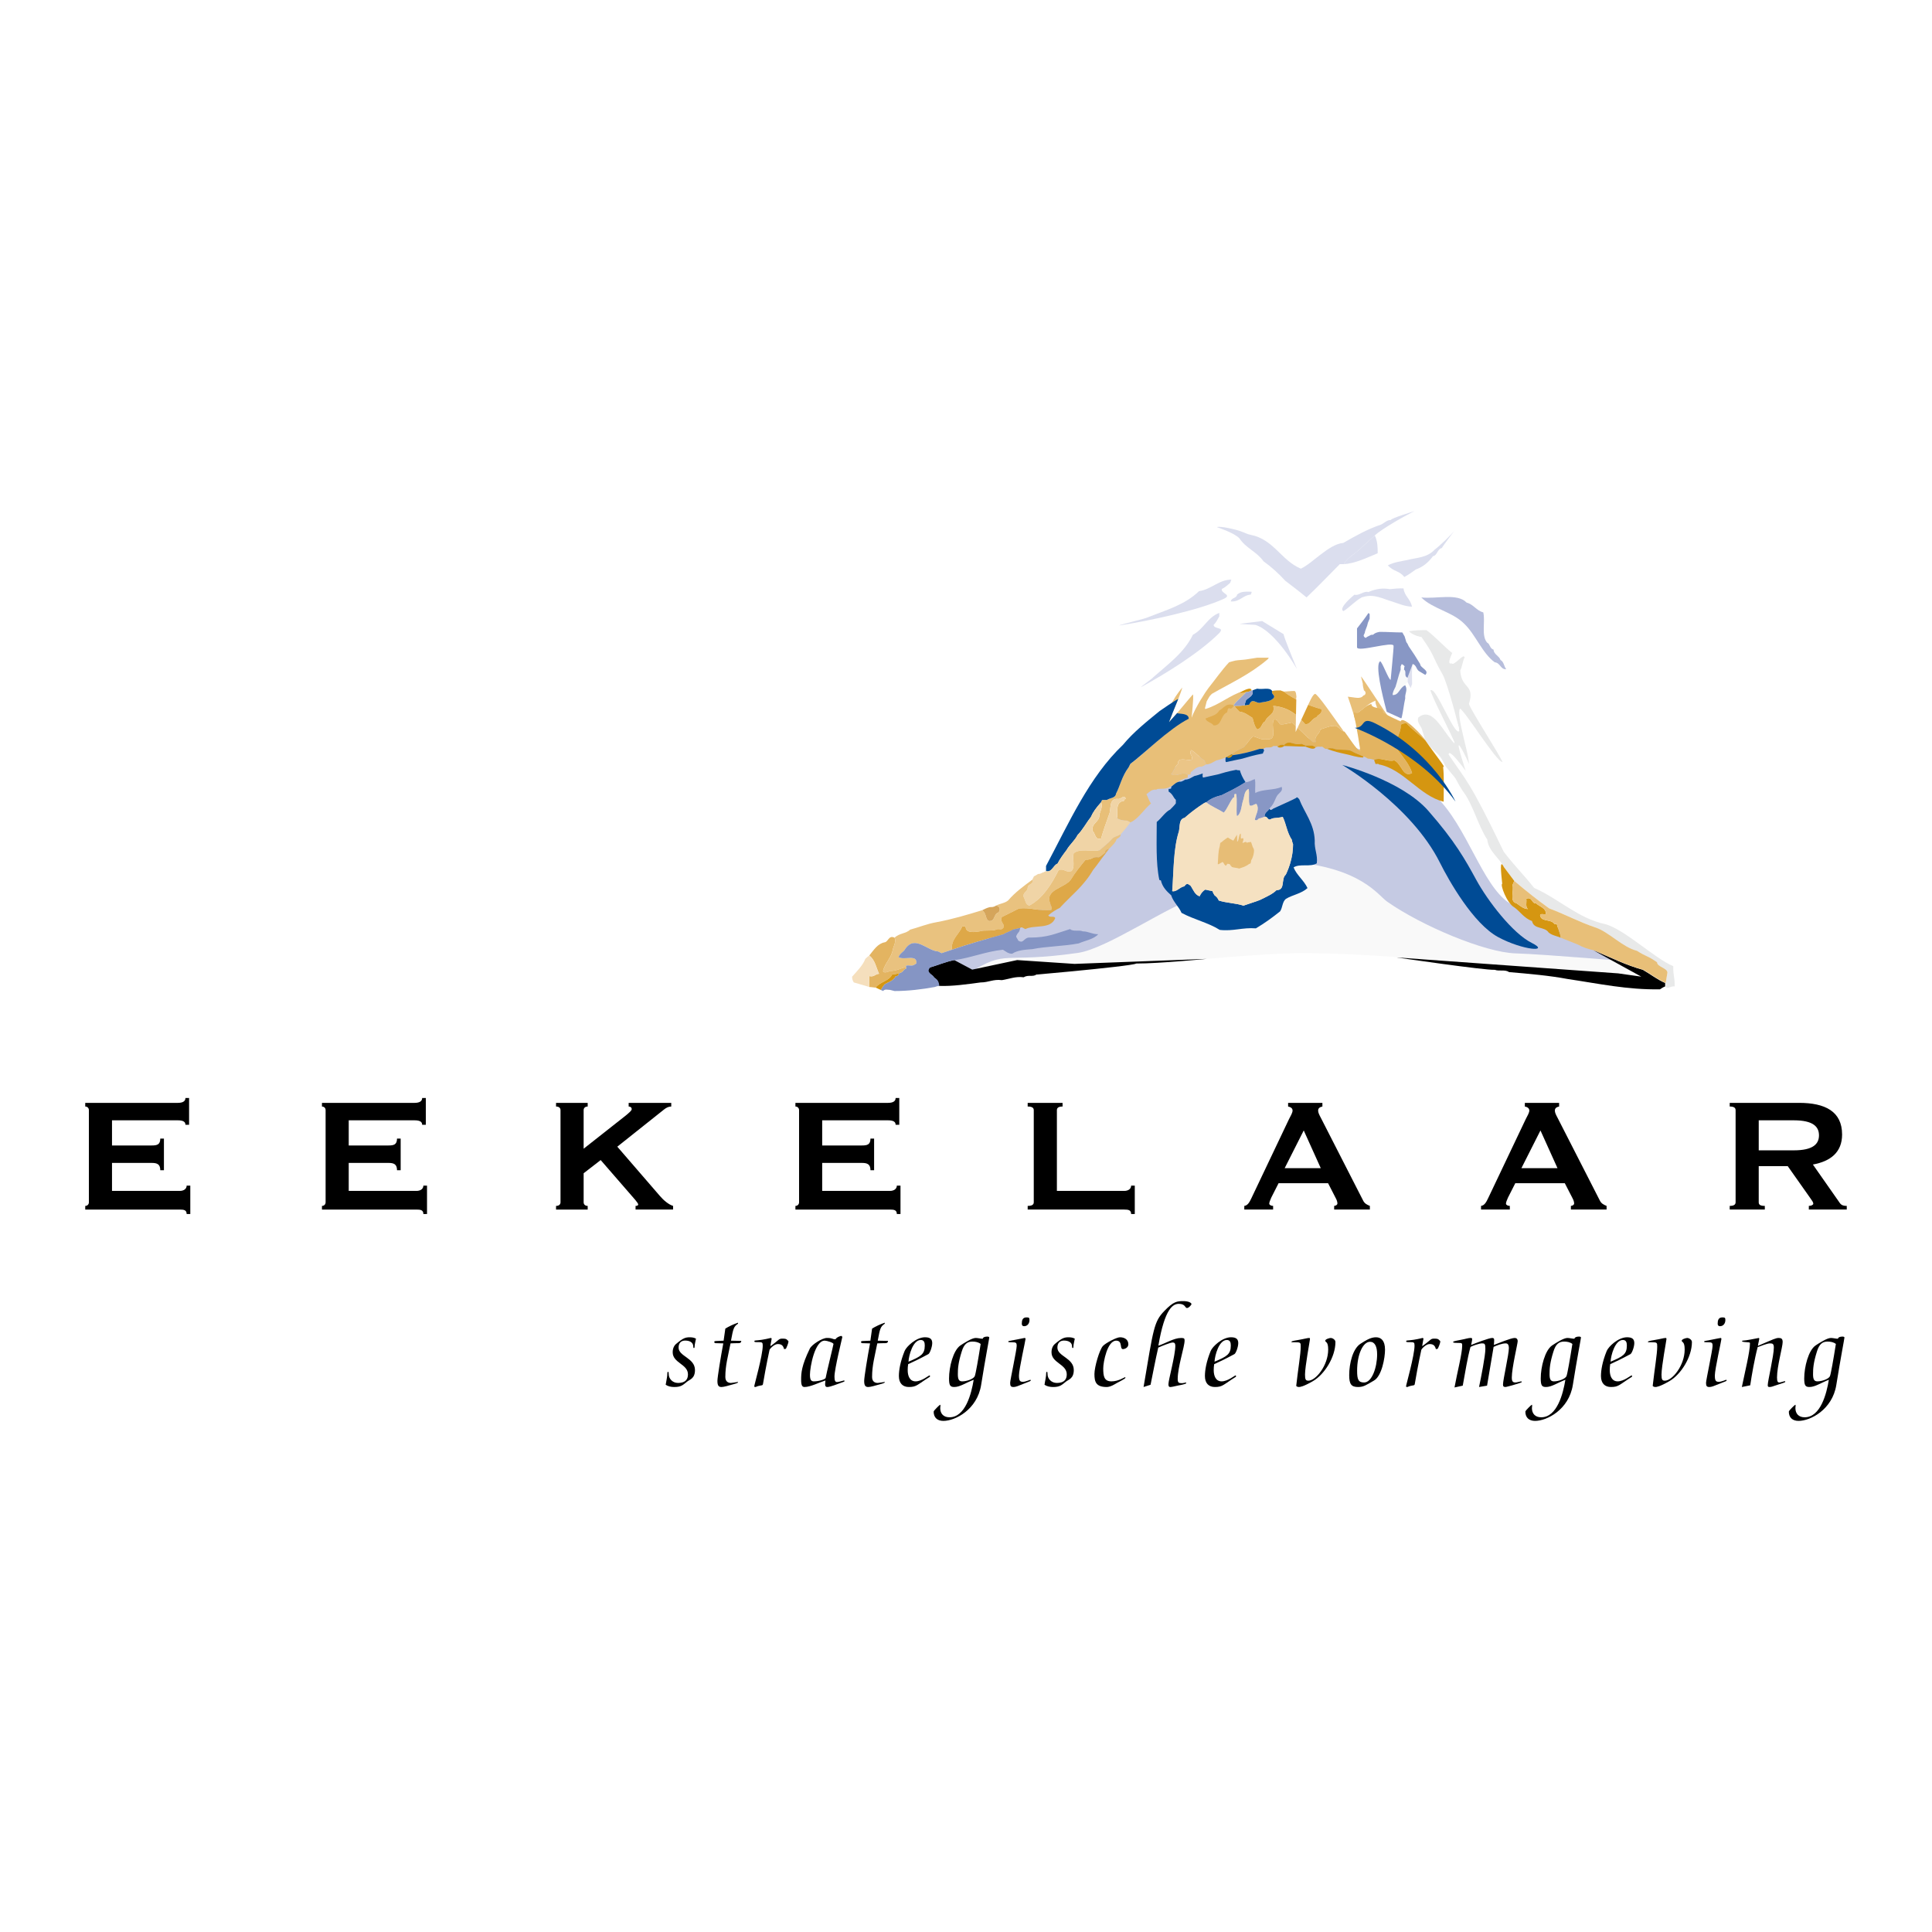 <?xml version="1.0" encoding="utf-8"?>
<!-- Generator: Adobe Illustrator 12.0.0, SVG Export Plug-In . SVG Version: 6.00 Build 51448)  -->
<!DOCTYPE svg PUBLIC "-//W3C//DTD SVG 1.1//EN" "http://www.w3.org/Graphics/SVG/1.1/DTD/svg11.dtd">
<svg  version="1.1" id="Calque_1" xmlns:x="http://ns.adobe.com/Extensibility/1.0/" xmlns:i="http://ns.adobe.com/AdobeIllustrator/10.0/" xmlns:graph="http://ns.adobe.com/Graphs/1.0/"
	 xmlns="http://www.w3.org/2000/svg" xmlns:xlink="http://www.w3.org/1999/xlink" xmlns:a="http://ns.adobe.com/AdobeSVGViewerExtensions/3.0/"
	 width="192.756" height="192.756" viewBox="0 0 192.756 192.756"
	 style="overflow:visible;enable-background:new 0 0 192.756 192.756;" xml:space="preserve">
<g>
	<polygon style="fill-rule:evenodd;clip-rule:evenodd;fill:#FFFFFF;" points="0,0 192.756,0 192.756,192.756 0,192.756 0,0 	"/>
	<path style="fill-rule:evenodd;clip-rule:evenodd;fill:#F9F9F9;" d="M93.258,98.476c0,0,29.086-3.385,36.528-3.385
		s19.229,1.039,26.614,2.584c7.385,1.546,6.24-2.747,6.24-2.747l-11.449-2.29l-17.747-12.022l-18.038,1.392l-16.711,9.886
		L93.258,98.476L93.258,98.476z"/>
	<path style="fill-rule:evenodd;clip-rule:evenodd;fill:#C5CAE3;" d="M95.14,95.741c0,0-0.385,2.561,1.477,1.38
		c3.911-2.479,3.243-0.953,10.924-2.05c2.941-0.42,9.066-4.753,12.143-5.645s5.524-3.733,8.896-3.467
		c7.215,0.569,8.874,3.339,9.828,4.007c3.432,2.402,9.731,5.057,12.785,5.152c3.053,0.095,12.271,0.889,12.271,0.889
		s-10.269-4.134-12.939-5.946c-2.672-1.812-4.17-7.608-7.251-10.591c-2.958-2.862-9.349-5.843-11.641-5.82
		C112.74,73.842,110.927,83.097,109.4,85.1c-1.526,2.004-3.911,4.771-5.343,5.438C102.627,91.207,95.14,95.741,95.14,95.741
		L95.14,95.741z"/>
	<path style="fill-rule:evenodd;clip-rule:evenodd;fill:#DBDEEE;" d="M141.138,50.99c-0.745,0.343-3.343,1.803-3.972,2.433
		c-0.401,0.344-0.802,0.745-1.203,1.088c-0.63,0.687-1.545,1.088-1.889,1.774c-0.114,0-0.286,0-0.4,0
		c-1.088,1.088-2.176,2.233-3.32,3.321c-0.688-0.573-1.374-1.088-2.119-1.661c-0.687-0.744-1.373-1.374-2.175-1.946
		c-0.688-0.973-1.774-1.316-2.404-2.29c-0.551-0.572-2.232-1.109-2.232-1.109c0.172-0.172,2.003,0.25,2.404,0.422
		c0.344,0.115,0.63,0.287,0.973,0.344c2.29,0.458,3.04,2.566,4.986,3.368c1.145-0.516,2.8-2.452,4.23-2.566
		c1.202-0.688,2.404-1.375,3.778-1.832c0.344-0.172,0.572-0.458,0.974-0.458C138.769,51.706,141.138,50.99,141.138,50.99
		L141.138,50.99z"/>
	<path style="fill-rule:evenodd;clip-rule:evenodd;fill:#DBDEEE;" d="M137.166,53.423c0.286,0.63,0.286,1.202,0.286,1.774
		c-1.088,0.458-2.29,1.031-3.378,1.088c0.344-0.687,1.259-1.088,1.889-1.774C136.364,54.168,136.765,53.767,137.166,53.423
		L137.166,53.423z"/>
	<path style="fill-rule:evenodd;clip-rule:evenodd;fill:#DBDEEE;" d="M142.973,55.485c-0.508,0.695-1.081,1.11-1.712,1.328
		c-0.383,0.277-0.765,0.555-1.154,0.751c-0.503-0.647-1.061-0.517-1.645-1.156c0.66-0.343,1.306-0.399,1.944-0.536
		c0.953-0.246,1.972-0.213,2.752-1.053c0.345-0.234,1.734-1.537,2.021-1.968c0,0-1.257,1.656-1.323,1.825
		C143.416,54.755,143.376,55.45,142.973,55.485L142.973,55.485z"/>
	<path style="fill-rule:evenodd;clip-rule:evenodd;fill:#DBDEEE;" d="M124.8,59.32c-0.802,0.058-1.087,0.744-2.004,0.687
		c0.058-0.4,0.572-0.286,0.63-0.687c0.401-0.343,0.859-0.286,1.432-0.286C124.915,59.148,124.8,59.206,124.8,59.32L124.8,59.32z"/>
	<path style="fill-rule:evenodd;clip-rule:evenodd;fill:#B7BEDC;" d="M146.325,60.122c0.687,0.171,0.973,0.801,1.66,0.973
		c0.229,0.916-0.229,2.347,0.4,3.034c0.286,0.114,0.229,0.572,0.63,0.687c0,0.458,0.572,0.629,0.688,1.03
		c0.343,0.172,0.343,0.63,0.572,0.917c-0.572,0.057-0.572-0.63-1.146-0.688c-1.259-0.916-1.903-2.762-3.048-3.85
		c-1.202-1.202-3.135-1.474-4.279-2.619C143.291,59.778,145.409,59.148,146.325,60.122L146.325,60.122z"/>
	<path style="fill-rule:evenodd;clip-rule:evenodd;fill:#E8BF78;" d="M129.389,72.105c0.098-0.143,0.195-0.294,0.291-0.451
		c-0.123-0.118-0.249-0.23-0.379-0.334C129.286,71.771,129.294,72.105,129.389,72.105L129.389,72.105z"/>
	<path style="fill-rule:evenodd;clip-rule:evenodd;fill:#E8BF78;" d="M129.68,71.655c0.275-0.448,0.539-0.935,0.771-1.354
		c0.444,0.176,0.907,0.333,1.391,0.468c0.057,0.516-0.344,0.458-0.516,0.802c-0.4,0.057-0.572,0.687-1.088,0.687
		C130.057,72.04,129.871,71.841,129.68,71.655L129.68,71.655z"/>
	<path style="fill-rule:evenodd;clip-rule:evenodd;fill:#E8BF78;" d="M129.352,69.799c-0.453-0.238-0.883-0.505-1.288-0.804
		c0.343,0,0.687-0.058,1.087-0.058C129.303,68.976,129.348,69.335,129.352,69.799L129.352,69.799z"/>
	<path style="fill-rule:evenodd;clip-rule:evenodd;fill:#E8BF78;" d="M117.959,68.594c-0.125,0.499-0.606,1.667-0.978,2.534
		c0.069-0.309,0.054-0.611-0.134-0.902l0.434-0.723C117.643,68.961,117.959,68.594,117.959,68.594L117.959,68.594z"/>
	<path style="fill-rule:evenodd;clip-rule:evenodd;fill:#E8BF78;" d="M116.981,71.128c-0.072,0.328-0.241,0.663-0.405,0.999
		c-0.018,0.017-0.036,0.036-0.048,0.045C116.527,72.171,116.729,71.718,116.981,71.128L116.981,71.128z"/>
	<path style="fill-rule:evenodd;clip-rule:evenodd;fill:#E8BF78;" d="M134.132,73.002c0.072,0.073,0.126,0.182,0.172,0.305
		c-0.077-0.107-0.156-0.218-0.235-0.33C134.09,72.985,134.108,72.996,134.132,73.002L134.132,73.002z"/>
	<path style="fill-rule:evenodd;clip-rule:evenodd;fill:#E8BF78;" d="M129.68,71.655c-0.123-0.118-0.249-0.23-0.379-0.334
		c0.016-0.462,0.056-1.046,0.051-1.521c0.353,0.185,0.72,0.35,1.1,0.502C130.219,70.72,129.955,71.207,129.68,71.655L129.68,71.655z
		"/>
	<path style="fill-rule:evenodd;clip-rule:evenodd;fill:#E8BF78;" d="M138.46,71.382l1.282,0.589
		c-0.745-0.229-1.66-0.343-2.29-0.687c0.114-0.63-0.229-0.802-0.229-1.374c-0.63,0.229-1.088,0.744-1.603,1.087
		c-0.344,0.458-0.107,0.659,0.007,1.46c0.172,0.401,1.109,4.258-0.823,1.789c-0.299-0.085-0.366-0.577-0.5-0.94
		c0.611,0.856,1.096,1.505,1.194,1.505c0.916,0.172-1.023-5.303-1.023-5.303c0.688,0.058,1.26,0.286,1.546-0.115
		c0.286-0.057,0.286-0.4,0.058-0.515c-0.058-0.229-0.115-0.458-0.115-0.687c-0.057-0.229-0.114-0.458-0.172-0.687
		C135.734,67.277,138.517,71.612,138.46,71.382L138.46,71.382z"/>
	<path style="fill-rule:evenodd;clip-rule:evenodd;fill:#E8BF78;" d="M134.068,72.978c-0.41-0.149-0.59-0.657-1.024-0.548
		c-0.458,0-0.859,0.229-1.317,0.343c-0.057,0.515-0.629,0.573-0.458,1.259c-0.114,0-0.171,0-0.286,0
		c-0.687-0.572-1.373-1.316-2.061-1.946c-0.458,0.057-0.744,0.229-1.202,0.172c-0.172-0.172-0.286-0.573-0.63-0.458
		c-0.344,0.63,0.401,2.061-0.63,1.946c-0.63,0.114-0.973-0.172-1.431-0.286c-0.401,0.344-0.63,0.744-0.916,1.087
		c-0.344,0.172-0.688,0.287-1.202,0.687c-0.172,0.115-0.344,0.229-0.516,0.287c-0.057,0.057-0.057,0.057-0.114,0.057
		c-0.286,0.114-0.63,0.229-0.916,0.286c-0.344,0.172-0.63,0.401-1.03,0.401c-0.058-0.115-0.114-0.229-0.172-0.401
		c-0.516-0.286-0.802-0.744-1.316-1.03c-0.287,0.458,0.229,0.515,0.057,0.973c-0.458,0.115-1.431-0.344-1.373,0.401
		c-0.344,0.286-0.401,0.744-0.688,1.03c0.63,0.344,1.088-0.343,1.66,0.057c0,0.114,0,0.229,0,0.287
		c-0.229,0.057-0.458,0.171-0.687,0.229c-0.459,0.287-0.859,0.63-1.317,0.801c-0.516,0.172-0.916,0-1.145,0.172
		c-0.458-0.057-0.744,0.287-0.974,0.458c0.172,0.287,0.229,0.63,0.458,0.916c-0.744,0.63-1.316,1.604-2.061,1.889
		c-0.114-0.057-0.229-0.114-0.344-0.171c-0.4,0-0.687-0.058-0.974-0.229c0.058-0.687-0.171-1.488,0.516-1.717
		c0.229,0.114,0.114-0.229,0.344-0.229c-0.172-0.516-0.458,0.114-0.859,0c-0.858,0-0.572,1.03-0.801,1.545
		c-0.286,0.801-0.572,1.603-0.802,2.404c-0.629,0.229-0.572-0.572-0.858-0.744c-0.114-0.859,0.744-0.859,0.687-1.66
		c0.115-0.343,0.344-0.802,0.172-1.202c0-0.057,0.058-0.172,0.115-0.229c0.171,0,0.343,0,0.458,0
		c0.343-0.229,0.858-0.172,0.915-0.63c0.401-0.744,0.573-1.717,1.26-2.633c0.058-0.114,0.114-0.229,0.172-0.343
		c1.259-0.916,2.207-1.958,3.41-2.873c0-0.396,0.189-0.802,0.388-1.208c0.404-0.389,2.223-2.626,2.441-2.846
		c0.115,0.172-0.147,2.373-0.128,2.319c0.357-1.002,1.431-2.648,1.674-2.949c0.688-0.858,1.317-1.774,2.062-2.576
		c0.171-0.057,0.4-0.114,0.629-0.171c0.344-0.058,0.688-0.058,1.088-0.114c0.344-0.058,0.745-0.115,1.088-0.172
		c0.4,0,0.802,0,1.145,0c0,0.057-0.057,0.114-0.114,0.172c-1.832,1.545-3.664,2.347-5.553,3.435
		c-0.114,0.115-0.229,0.229-0.286,0.344l-0.229,0.4c-0.058,0.229-0.115,0.458-0.172,0.687c0,0.057,0.057,0.114,0.114,0.057
		c1.316-0.4,2.404-1.374,3.721-1.774c0.115,0.058,0.172,0.114,0.286,0.114c-0.458,0.516-0.974,0.859-1.259,1.317
		c0.057,0.057,0.057,0.057,0.057,0.057c0.172,0.229,0.344,0.401,0.516,0.572c0.516,0.058,0.858,0.344,1.316,0.63
		c0.115,0.401,0.172,0.802,0.458,1.145c0.515-0.115,0.4-0.63,0.802-0.802c0.172-0.629,1.03-0.629,0.802-1.545
		c0.933,0.075,1.646,0.396,2.268,0.895c-0.015,0.451-0.007,0.785,0.088,0.785c0.098-0.143,0.195-0.294,0.291-0.451
		c0.191,0.186,0.377,0.385,0.559,0.603c0.516,0,0.688-0.63,1.088-0.687c0.172-0.343,0.572-0.286,0.516-0.802
		c-0.483-0.135-0.946-0.292-1.391-0.468c0.339-0.609,0.612-1.077,0.761-1.077C131.492,69.294,132.931,71.375,134.068,72.978
		L134.068,72.978z"/>
	<path style="fill-rule:evenodd;clip-rule:evenodd;fill:#DBDEEE;" d="M121.651,61.495c-0.172,0.287-0.286,0.573-0.572,0.859
		c0.058,0.458,1.145,0.172,0.572,0.802c-1.946,1.946-5.295,4.029-7.814,5.403c0.058-0.115,1.174-0.881,1.231-0.995
		c1.488-1.317,3.091-2.461,3.949-4.236c1.031-0.515,1.489-1.774,2.634-2.175C121.651,61.266,121.651,61.381,121.651,61.495
		L121.651,61.495z"/>
	<path style="fill-rule:evenodd;clip-rule:evenodd;fill:#E8E9E9;" d="M142.318,62.869c0.858,0.63,1.717,1.603,2.576,2.29
		c0.399-0.801-0.762,1.305-0.074,1.019c0.229,0.344,1.244-1.093,1.301-0.578c-0.171,0.286-0.262,1.015-0.434,1.301
		c0.115,1.889,1.497,1.322,0.868,3.325c0.171,0.629,3.176,5.237,3.348,5.81c-0.63-0.057-3.73-5.114-4.246-5.343
		c-0.371,0.794,0.867,4.294,0.898,5.532c-0.003-0.111-0.95-2.09-1.013-1.843c-0.126,0.036,0.688,2.513,0.687,2.512
		c-1.337-1.789-1.698-1.958-1.698-1.608c1.734,2.603,2.024,2.458,5.493,9.686c1.088,1.431,1.948,2.24,3.036,3.614
		c2.462,1.088,4.393,3.042,7.083,3.614c1.946,0.516,4.963,3.448,6.795,4.191c0,1.146,0.145,0.88,0.145,2.024
		c-0.458-0.058-0.722,0.348-0.894,0.004c0-0.114,0-0.229,0-0.344c0.058-0.344,0.114-0.687,0.172-1.03
		c0-0.458-1.038-0.149-1.038-0.608c-0.973-0.686-1.784-0.45-2.757-1.08c-1.432-0.343-2.044-2.375-3.418-2.833
		c-1.546-0.515-3.034-1.316-4.58-1.889c-1.202-0.859-2.347-1.775-3.492-2.748c-0.343-0.458-0.687-0.916-1.03-1.374
		c-0.458-0.916-1.546-1.603-1.66-2.748c-0.973-1.489-1.431-3.55-2.461-4.866c-0.229-0.343-0.458-0.744-0.631-1.088
		c-0.057-0.229-1.091-1.284-1.148-1.513c-0.687-1.431-0.969-1.006-1.942-2.438c-0.114-0.286-0.172-0.629-0.286-0.916
		c-0.058-0.515-0.63-0.802-0.4-1.374c1.059-2.19,3.205,2.533,3.606,2.576c-0.058-0.458-2.366-4.732-2.424-5.362
		c0.63-0.171,2.424,4.675,2.882,4.16c0-1.202-1.503-2.791-1.503-3.993c-1.145-2.003-0.901-3.506-2.275-5.396
		c-0.516-0.057-1.031-0.343-1.26-0.572C141.173,62.869,141.745,62.869,142.318,62.869L142.318,62.869z"/>
	<path style="fill-rule:evenodd;clip-rule:evenodd;fill:#FFFFFF;" d="M140.543,62.984c0.229,0.229,0.744,0.515,1.26,0.572
		c1.374,1.889,0.987,1.746,2.133,3.75c0.429,0.716,1.717,5.438,1.646,5.639c-0.271,0.305-2.647-5.782-3.148-3.635
		c0.057,0.629,2.633,4.379,2.69,4.837c-1.142-1.023-2.121-3.729-3.606-2.576c-0.172-0.286-0.344-0.515-0.516-0.802
		c-0.458-0.4-0.172-1.374-0.229-2.118c0-0.114,0.058-0.286,0.115-0.4c0-0.687-0.058-1.432,0.058-2.004
		c0.4,0.115,0.343,0.572,0.687,0.745c0.172,0.114,0.4,0.229,0.572,0.343c0.458-0.458-0.515-0.687-0.515-1.088
		c-0.344-0.572-0.744-1.202-1.146-1.774c-0.057-0.114-0.114-0.286-0.229-0.401c-0.058-0.172-0.115-0.401-0.172-0.572
		c0-0.172,0-0.286,0-0.458C140.257,62.984,140.429,62.984,140.543,62.984L140.543,62.984z"/>
	<path style="fill-rule:evenodd;clip-rule:evenodd;fill:#DFE1EF;" d="M140.944,66.247c-0.115,0.572-0.058,1.317-0.058,2.004
		c-0.058,0.115-0.115,0.286-0.115,0.4c-0.171-0.229-0.229-0.4-0.343-0.629c0-0.114,0-0.229,0-0.401
		C140.601,67.163,140.771,66.705,140.944,66.247L140.944,66.247z"/>
	<path style="fill-rule:evenodd;clip-rule:evenodd;fill:#F8F9F9;" d="M140.085,66.819c0.286,0.172-0.057,0.63,0.344,0.802
		c0,0.172,0,0.287,0,0.401c-0.114,0.115-0.172,0.229-0.229,0.344c-0.572,0.229-0.917,1.629-1.547,1.572
		c0-0.287,0.46-1.171,0.574-1.4c0.172-0.515,0.286-1.088,0.516-1.718C139.856,66.819,139.971,66.819,140.085,66.819L140.085,66.819z
		"/>
	<path style="fill-rule:evenodd;clip-rule:evenodd;fill:#E3B461;" d="M142.203,73.86c-0.687-0.629-1.374-1.145-1.889-1.717
		c-0.229,0.058-0.458,0-0.572,0.229c0.057,0.688-0.401,0.974-0.287,1.66c-0.229,0.172-0.172,0.63,0,0.802
		c0.516,0.687,1.202,1.488,1.432,2.29c-0.916,0.515-1.03-0.916-1.774-1.26c-0.745,0.172-1.317-0.343-2.004-0.057
		c-0.229-0.057-0.4-0.115-0.63-0.115c-0.172-0.114-0.286-0.171-0.458-0.229c-0.4-0.171-0.858-0.343-1.26-0.572
		c-0.515-0.172-1.259,0-1.774-0.229c-0.172,0-0.4-0.057-0.572,0.057c-0.058,0-0.114,0-0.172,0c-0.114-0.057-0.229-0.172-0.344-0.229
		c-0.172,0.057-0.4-0.057-0.572,0.057h-0.058c-0.114-0.057-0.229-0.114-0.343-0.171c-0.229,0-0.458,0-0.688,0
		c-0.114-0.057-0.286-0.115-0.4-0.172c-0.688,0.229-1.202-0.458-1.717,0.115c-0.573-0.115-0.516,0.229-0.688,0.114
		c-0.172,0-0.286,0-0.4,0c-0.287,0.286-0.744,0-0.974,0.286c-0.172,0-0.286,0-0.4,0c-0.859,0.287-1.775,0.515-2.69,0.63
		c-0.058-0.057-0.058-0.057-0.058-0.115c0.515-0.4,0.858-0.515,1.202-0.687c0.286-0.343,0.515-0.744,0.916-1.087
		c0.458,0.114,0.801,0.4,1.431,0.286c1.031,0.114,0.286-1.316,0.63-1.946c0.344-0.115,0.458,0.286,0.63,0.458
		c0.458,0.057,0.744-0.115,1.202-0.172c0.688,0.63,1.374,1.374,2.061,1.946c0.115,0,0.172,0,0.286,0
		c-0.171-0.687,0.401-0.744,0.458-1.259c0.458-0.115,0.859-0.343,1.317-0.343c0.458-0.115,0.63,0.458,1.088,0.572
		c0.286,0.286,1.201,1.846,1.603,1.961c0,0-0.473-3.106-0.645-3.507c-0.114-0.801,0.187,0,0.53-0.458
		c0.515-0.343,0.571-0.543,1.201-0.772c0,0.573,1.271,0.238,1.156,0.867c0.63,0.344,1.02,0.649,1.765,0.878
		C139.971,71.285,142.089,73.574,142.203,73.86L142.203,73.86z"/>
	<path style="fill-rule:evenodd;clip-rule:evenodd;fill:#D59611;" d="M123.714,69.106c0.344-0.229,1.144-0.626,1.144-0.226
		c-0.286,0.172-0.4,0.172-0.516,0.172C124.228,69.052,123.829,69.163,123.714,69.106L123.714,69.106z"/>
	<path style="fill-rule:evenodd;clip-rule:evenodd;fill:#DA9F31;" d="M127.777,68.88c0.057,0.058,0.171,0.058,0.286,0.115
		c1.087,0.801,2.347,1.374,3.778,1.774c0.057,0.516-0.344,0.458-0.516,0.802c-0.4,0.057-0.572,0.687-1.088,0.687
		c-0.858-1.03-1.774-1.717-3.205-1.832c0.229,0.916-0.63,0.916-0.802,1.545c-0.401,0.172-0.287,0.687-0.802,0.802
		c-0.286-0.343-0.343-0.744-0.458-1.145c-0.458-0.286-0.801-0.572-1.316-0.63c-0.172-0.171-0.344-0.343-0.516-0.572
		c0.344,0,0.688,0,1.031-0.057c0.171,0,0.286-0.057,0.457-0.057c0.344-0.802,0.744,0,1.202-0.229
		c0.401-0.058,0.974-0.115,1.26-0.458c0.172-0.286-0.286-0.344-0.172-0.687C127.204,68.88,127.491,68.88,127.777,68.88
		L127.777,68.88z"/>
	<path style="fill-rule:evenodd;clip-rule:evenodd;fill:#004B95;" d="M126.918,68.938c-0.114,0.343,0.344,0.401,0.172,0.687
		c-0.286,0.343-0.858,0.4-1.26,0.458c-0.458,0.229-0.858-0.573-1.202,0.229c-0.171,0-0.286,0.057-0.457,0.057
		c0.057-0.172,0.057-0.286,0.114-0.458c0.229-0.343,0.802-0.401,0.687-1.031c0.115-0.057,0.286-0.114,0.458-0.171
		C125.944,68.823,126.689,68.537,126.918,68.938L126.918,68.938z"/>
	<path style="fill-rule:evenodd;clip-rule:evenodd;fill:#99A5CD;" d="M124.972,68.88c0.115,0.63-0.458,0.688-0.687,1.031
		c-0.058,0.172-0.058,0.286-0.114,0.458c-0.344,0.057-0.688,0.057-1.031,0.057c0,0,0,0-0.057,0c0,0,0,0,0-0.057
		c0.285-0.458,0.801-0.801,1.259-1.317c0.115,0,0.229,0,0.516-0.172C124.915,68.88,124.915,68.88,124.972,68.88L124.972,68.88z"/>
	<path style="fill-rule:evenodd;clip-rule:evenodd;fill:#E0AC4F;" d="M123.14,70.426c0,0,0,0-0.057,0
		c-0.058,0.115-0.172,0.229-0.287,0.286c-0.457-0.229-0.229,0.401-0.457,0.401c-0.573,0.343-0.458,1.317-1.26,1.259
		c-0.172-0.286-0.744-0.343-0.802-0.687c0.516-0.229,1.088-0.286,1.374-0.801c0.458-0.229,0.688-0.801,1.432-0.515
		C123.14,70.426,123.14,70.426,123.14,70.426L123.14,70.426z"/>
	<path style="fill-rule:evenodd;clip-rule:evenodd;fill:#004B95;" d="M117.552,69.738l-0.505,1.253l-0.416,1.06l0.812-0.905
		c0.217,0.11,1.157-0.021,1.157,0.562c-1.952,0.976-4.563,3.584-5.822,4.5c-0.058,0.114-0.114,0.229-0.172,0.343
		c-0.687,0.916-0.858,1.889-1.26,2.633c-0.057,0.458-0.572,0.401-0.915,0.63c-0.115,0-0.287,0-0.458,0
		c-0.058,0.057-0.115,0.172-0.115,0.229c-0.515,0.572-0.801,0.973-1.03,1.488c-0.458,0.573-0.802,1.259-1.316,1.775
		c-0.286,0.572-0.802,0.973-1.088,1.488c-0.344,0.458-0.687,0.916-0.916,1.374c-0.4,0.114-0.572,0.916-1.145,0.744
		c0-0.171,0-0.344,0-0.516c2.289-4.293,4.293-8.873,7.671-12.079c1.03-1.259,2.404-2.348,3.664-3.377
		C115.916,70.795,117.203,69.888,117.552,69.738L117.552,69.738z"/>
	<path style="fill-rule:evenodd;clip-rule:evenodd;fill:#D59611;" d="M142.203,73.86c0.974,1.432,2.176,2.863,1.774,2.634
		c0.115,0.973,0.058,2.347,0.058,3.492c-2.404-0.573-4.007-3.263-6.469-3.721c-0.058-0.115-0.229,0-0.344-0.057
		c0-0.115-0.114-0.229-0.114-0.401c0.687-0.286,1.259,0.229,2.004,0.057c0.744,0.344,0.858,1.775,1.774,1.26
		c-0.229-0.802-0.916-1.603-1.432-2.29c-0.172-0.172-0.229-0.63,0-0.802c-0.114-0.687,0.344-0.973,0.287-1.66
		c0.114-0.229,0.343-0.171,0.572-0.229C140.829,72.716,141.517,73.231,142.203,73.86L142.203,73.86z"/>
	<path style="fill-rule:evenodd;clip-rule:evenodd;fill:#D59611;" d="M128.121,74.319c0.515-0.573,1.029,0.114,1.717-0.115
		c0.114,0.057,0.286,0.115,0.4,0.172c0,0.057,0,0.057,0,0.114c-0.687,0-1.431-0.057-2.117-0.057
		C128.121,74.376,128.121,74.319,128.121,74.319L128.121,74.319z"/>
	<path style="fill-rule:evenodd;clip-rule:evenodd;fill:#D59611;" d="M128.121,74.319c0,0,0,0.057,0,0.114
		c-0.173,0.172-0.63,0.229-0.688,0C127.605,74.547,127.548,74.204,128.121,74.319L128.121,74.319z"/>
	<path style="fill-rule:evenodd;clip-rule:evenodd;" d="M120.389,95.669l-13.183,0.499l-5.725-0.382l-4.483,0.953l-1.794-0.953
		c-0.916,0.172-1.66,0.515-2.461,0.743c-0.458,0.516,0.286,0.688,0.4,0.974c0.172,0.172,0.458,0.229,0.516,0.858
		c1.374,0.058,2.862-0.172,4.179-0.343c0.801,0,1.259-0.344,2.118-0.229c0.744-0.114,1.374-0.4,2.175-0.286
		c0.459-0.286,0.916,0,1.317-0.286c-3.356,0.322,9.558-0.8,9.903-1.087C115.698,96.13,120.389,95.669,120.389,95.669L120.389,95.669
		z"/>
	<path style="fill-rule:evenodd;clip-rule:evenodd;" d="M139.327,95.524l22.118,1.59l2.304,0.325l-4.772-2.626
		c1.604,0.687,3.264,1.488,4.923,1.946c0.802,0.458,1.432,0.973,2.233,1.316c0,0.114,0,0.229,0,0.344
		c-0.172,0.057-0.344,0.172-0.516,0.286c-3.263,0.058-6.125-0.572-9.217-1.03c-1.832-0.344-3.836-0.516-5.839-0.688
		c-0.401-0.286-0.974-0.057-1.432-0.229C148.157,96.816,139.327,95.524,139.327,95.524L139.327,95.524z"/>
	<path style="fill-rule:evenodd;clip-rule:evenodd;fill:#D59611;" d="M130.238,74.376c0.229,0,0.458,0,0.688,0
		c0.114,0.057,0.229,0.114,0.343,0.171c-0.171,0.287-0.572,0.115-1.03-0.057C130.238,74.433,130.238,74.433,130.238,74.376
		L130.238,74.376z"/>
	<path style="fill-rule:evenodd;clip-rule:evenodd;fill:#D59611;" d="M131.326,74.547c0.172-0.114,0.4,0,0.572-0.057
		c0.114,0.057,0.229,0.172,0.344,0.229c-0.114-0.057-0.229-0.172-0.344-0.229C131.727,74.547,131.498,74.433,131.326,74.547
		L131.326,74.547z"/>
	<path style="fill-rule:evenodd;clip-rule:evenodd;fill:#D59611;" d="M132.414,74.719c0.172-0.114,0.4-0.057,0.572-0.057
		c0.516,0.229,1.26,0.057,1.774,0.229c0.401,0.229,0.859,0.401,1.26,0.572c0,0.058,0,0.115,0,0.115c-0.63,0-1.202-0.229-1.774-0.344
		C133.73,75.12,133.158,75.006,132.414,74.719L132.414,74.719z"/>
	<path style="fill-rule:evenodd;clip-rule:evenodd;fill:#004B95;" d="M126.117,74.891c-0.058,0.115-0.115,0.229-0.115,0.286
		c-0.915,0.172-1.488,0.344-2.061,0.515c-0.573,0.115-1.088,0.229-1.603,0.344c-0.115-0.057-0.058-0.286-0.058-0.458
		c0.058,0,0.058,0,0.114-0.057c0.172-0.058,0.344-0.172,0.516-0.287c0,0.058,0,0.058,0.058,0.115c0.915-0.115,1.831-0.343,2.69-0.63
		c0.114,0,0.229,0,0.4,0C126.06,74.777,126.117,74.834,126.117,74.891L126.117,74.891z"/>
	<path style="fill-rule:evenodd;clip-rule:evenodd;fill:#EBC587;" d="M120.335,76.265c-0.172,0.115-0.286,0.172-0.458,0.229
		c-0.458-0.057-0.802,0.343-1.088,0.572c0.058,0.229-0.114,0.229-0.286,0.229c-0.572-0.4-1.03,0.287-1.66-0.057
		c0.286-0.286,0.344-0.744,0.688-1.03c-0.058-0.745,0.915-0.286,1.373-0.401c0.172-0.458-0.344-0.515-0.057-0.973
		c0.515,0.286,0.801,0.744,1.316,1.03C120.221,76.036,120.277,76.15,120.335,76.265L120.335,76.265z"/>
	<path style="fill-rule:evenodd;clip-rule:evenodd;fill:#004B95;" d="M123.701,76.854c0.103,0.361,0.258,0.722,0.566,1.185
		c-0.876,0.567-1.648,0.928-2.37,1.288c-0.618,0.155-1.134,0.361-1.546,0.722c-0.103,0-0.153,0.051-0.257,0.103
		c-0.155,0.104-0.31,0.207-0.464,0.31c-0.516,0.361-0.979,0.721-1.442,1.133c-0.567,0.103-0.464,0.825-0.567,1.34
		c-0.566,1.751-0.515,3.967-0.67,5.976c0.412,0.103,0.722-0.36,1.134-0.463c0.154,0,0.154-0.257,0.412-0.257
		c0.104,0.051,0.206,0.103,0.31,0.206c0.258,0.412,0.412,0.875,0.876,1.03c0.154-0.309,0.309-0.516,0.566-0.67
		c0.206,0.052,0.464,0.103,0.722,0.154c0.051,0.155,0.103,0.258,0.206,0.413c0.154,0.103,0.36,0.309,0.412,0.515
		c0.772,0.258,1.7,0.258,2.473,0.516c0.566-0.206,1.134-0.361,1.648-0.567c0.618-0.309,1.237-0.566,1.649-0.979
		c0.927,0,0.412-1.133,0.927-1.546c0.412-0.875,0.722-1.906,0.722-2.988c0,0,0,0,0-0.052c-0.052-0.154-0.104-0.257-0.104-0.412
		c-0.515-0.773-0.566-1.597-0.927-2.319c-0.464,0.154-0.928,0.052-1.237,0.258c-0.257,0.103-0.309-0.361-0.566-0.258
		c-0.052-0.463,0.412-0.566,0.464-0.824c0.103,0.207,0.206,0.155,0.412,0c0.566-0.258,2.061-0.927,2.216-1.03
		c0.103,0,0.051-0.258,0.36,0.103c0.516,1.339,1.494,2.421,1.546,4.122c-0.052,0.876,0.309,1.391,0.206,2.267
		c-0.618,0.413-1.7,0-2.318,0.413c0.309,0.773,1.03,1.288,1.391,2.061c-0.618,0.566-1.494,0.669-2.164,1.082
		c-0.36,0.309-0.309,0.824-0.566,1.236c-0.772,0.618-1.546,1.185-2.422,1.7c-1.339-0.103-2.267,0.309-3.606,0.154
		c-1.134-0.721-2.576-1.03-3.812-1.7c-0.258-0.618-0.824-1.082-1.03-1.751c-0.464-0.413-0.876-0.824-1.03-1.494
		c-0.052,0-0.104,0-0.155-0.052c-0.36-1.7-0.257-3.812-0.257-5.77c0.463-0.361,0.824-0.979,1.339-1.237
		c0.206-0.206,0.412-0.412,0.567-0.619c0-0.103,0-0.257,0-0.36c-0.258-0.206-0.258-0.515-0.722-0.824c0-0.052,0-0.155,0-0.258
		c0.154,0,0.31,0,0.258-0.206c0.258-0.206,0.566-0.566,0.979-0.515c0.155-0.051,0.258-0.103,0.412-0.206
		c0.361,0,0.619-0.206,0.928-0.361c0.258-0.051,0.566-0.154,0.824-0.257c0,0.154-0.052,0.361,0.052,0.412
		c0.464-0.103,0.928-0.206,1.442-0.309c0.516-0.155,1.03-0.309,1.854-0.464C123.443,76.854,123.547,76.854,123.701,76.854
		L123.701,76.854z"/>
	<path style="fill-rule:evenodd;clip-rule:evenodd;fill:#D59611;" d="M122.911,75.234c0,0.058,0,0.058,0.058,0.115
		c-0.173,0.343-0.516,0.286-0.573,0.172C122.567,75.463,122.739,75.349,122.911,75.234L122.911,75.234z"/>
	<path style="fill-rule:evenodd;clip-rule:evenodd;fill:#8897C5;" d="M126.74,80.564c-0.051,0.051-0.051,0.051-0.103,0.103
		c-0.052,0.258-0.516,0.361-0.464,0.824c-0.154,0.052-0.309,0.103-0.464,0.154c-0.206-0.051-0.206,0.31-0.515,0.155
		c0.051-0.515,0.515-1.03,0.154-1.597c-0.31,0.052-0.412,0.258-0.67,0.155c-0.154-0.464,0-1.133-0.103-1.649
		c-0.464,0.206-0.412,0.773-0.567,1.185c-0.154,0.515-0.154,1.134-0.515,1.494c-0.052,0-0.052,0-0.104,0
		c-0.052-0.721,0.052-1.494-0.052-2.164c-0.36-0.104-0.051,0.36-0.309,0.36c-0.36,0.464-0.566,1.082-0.928,1.494
		c-0.566-0.36-1.236-0.618-1.752-1.03c0.412-0.361,0.928-0.567,1.546-0.722c0.722-0.36,1.494-0.721,2.37-1.288
		c0.36,0,0.618-0.206,0.928-0.309c0.103,0.412,0,0.928,0.051,1.391c0.722-0.412,1.907-0.257,2.628-0.618
		c0.154,0.412-0.206,0.567-0.412,0.824C127.204,79.688,127.153,80.152,126.74,80.564L126.74,80.564z"/>
	<path style="fill-rule:evenodd;clip-rule:evenodd;fill:#F5E1C1;" d="M126.174,81.492c0.258-0.103,0.31,0.361,0.566,0.258
		c0.31-0.206,0.773-0.104,1.237-0.258c0.36,0.722,0.412,1.546,0.927,2.319c0,0.154,0.052,0.257,0.104,0.412c0,0.052,0,0.052,0,0.052
		c0,1.082-0.31,2.113-0.722,2.988c-0.515,0.413,0,1.546-0.927,1.546c-0.412,0.412-1.031,0.669-1.649,0.979
		c-0.515,0.206-1.082,0.361-1.648,0.567c-0.772-0.257-1.7-0.257-2.473-0.516c-0.052-0.206-0.258-0.412-0.412-0.515
		c-0.104-0.155-0.155-0.258-0.206-0.413c-0.258-0.051-0.516-0.103-0.722-0.154c-0.258,0.154-0.412,0.361-0.566,0.67
		c-0.464-0.155-0.618-0.618-0.876-1.03c-0.104-0.104-0.206-0.155-0.31-0.206c-0.258,0-0.258,0.257-0.412,0.257
		c-0.412,0.103-0.722,0.566-1.134,0.463c0.155-2.009,0.104-4.225,0.67-5.976c0.104-0.515,0-1.237,0.567-1.34
		c0.463-0.412,0.927-0.772,1.442-1.133c0.154-0.103,0.309-0.206,0.464-0.31c0.104-0.051,0.154-0.103,0.257-0.103
		c0.516,0.412,1.186,0.67,1.752,1.03c0.361-0.412,0.567-1.03,0.928-1.494c0.258,0-0.052-0.464,0.309-0.36
		c0.104,0.669,0,1.442,0.052,2.164c0.052,0,0.052,0,0.104,0c0.36-0.36,0.36-0.979,0.515-1.494c0.155-0.412,0.104-0.979,0.567-1.185
		c0.103,0.516-0.052,1.185,0.103,1.649c0.258,0.103,0.36-0.103,0.67-0.155c0.36,0.567-0.104,1.082-0.154,1.597
		c0.309,0.155,0.309-0.206,0.515-0.155C125.865,81.595,126.02,81.543,126.174,81.492L126.174,81.492z"/>
	<path style="fill-rule:evenodd;clip-rule:evenodd;fill:#D59611;" d="M150.046,86.513c0.344,0.458,0.688,0.916,1.03,1.374
		c-0.057,0.172-0.114,0.286-0.171,0.401c0.171,0.629-0.344,1.66,0.4,1.832c0.344,0.229,0.687,0.573,1.145,0.573
		c-0.286-0.172-0.114-0.687-0.171-1.03c0.629-0.229,0.515,0.515,0.973,0.458c0.344,0.344,1.03,0.458,0.974,1.088
		c-0.172,0.057-0.516-0.115-0.572,0.114c0.113,0.687,1.087,0.344,1.431,0.859c0.114,0,0.172,0,0.229,0
		c0.115,0.458,0.344,0.859,0.401,1.374c-0.401-0.172-0.858-0.229-1.202-0.515c-0.401-0.63-1.488-0.286-1.66-1.145
		c-0.802-0.286-1.202-0.973-1.775-1.374c-0.744-0.401-1.431-2.29-1.201-2.347C149.76,87.027,149.588,85.597,150.046,86.513
		L150.046,86.513z"/>
	<path style="fill-rule:evenodd;clip-rule:evenodd;fill:#F0D4A6;" d="M112.778,82.047c-0.286,0.401-0.63,0.802-0.973,1.202
		c-0.401,0.229-0.63,0.229-0.802,0.401c-0.401,0.458-0.859,0.801-1.317,1.202c-0.858,0.115-2.003-0.229-2.576,0.287
		c-0.114,0.629,0.172,1.431-0.229,1.774c-0.572,0.172-0.687-0.286-1.26-0.115c-0.687,1.374-1.546,2.805-2.919,3.549
		c-0.401-0.057-0.401-0.572-0.573-0.858c-0.114-0.458,0.401-0.516,0.401-0.916c0-0.401,0.63-0.286,0.458-0.801
		c0.057-0.115,0.114-0.229,0.172-0.344c0.171-0.057,0.286-0.172,0.4-0.229c0.344,0,0.4-0.172,0.572-0.172
		c0.058-0.057,0.114-0.057,0.229-0.114c0.572,0.172,0.744-0.63,1.145-0.744c0.229-0.458,0.572-0.916,0.916-1.374
		c0.286-0.515,0.802-0.916,1.088-1.488c0.515-0.516,0.858-1.202,1.316-1.775c0.229-0.515,0.516-0.916,1.03-1.488
		c0.172,0.4-0.057,0.859-0.172,1.202c0.058,0.801-0.801,0.801-0.687,1.66c0.286,0.172,0.229,0.973,0.858,0.744
		c0.229-0.801,0.516-1.603,0.802-2.404c0.229-0.515-0.058-1.545,0.801-1.545c0.401,0.114,0.688-0.516,0.859,0
		c-0.229,0-0.114,0.343-0.344,0.229c-0.687,0.229-0.458,1.03-0.516,1.717c0.287,0.172,0.573,0.229,0.974,0.229
		C112.55,81.933,112.664,81.99,112.778,82.047L112.778,82.047z"/>
	<path style="fill-rule:evenodd;clip-rule:evenodd;fill:#E9C27F;" d="M111.806,83.249c0.057,0.172-0.229,0.401-0.401,0.458
		c-0.058,0.286-0.344,0.573-0.744,0.973c-0.458,0.115-0.401,0.287-0.401,0.401c-0.229,0.172-0.4,0.343-0.629,0.458
		c-0.572-0.115-0.744,0.286-1.317,0.229c-0.515,0.629-1.03,1.259-1.488,2.004c-0.629,0.858-2.69,0.973-2.004,2.461
		c0,0.114,0.229,0.343,0.058,0.572c-1.202,0.115-2.004-0.286-3.205-0.171c-0.573,0.286-1.146,0.572-1.718,0.859
		c-0.286,0.572,0.572,0.801,0,1.202c-0.172,0.058-0.4-0.057-0.572,0.058c-0.458,0.171-1.146,0-1.66,0.171
		c-0.401,0.057-1.317,0.229-1.374-0.401c-0.058-0.171-0.229-0.057-0.343-0.114c-0.287,0.801-1.146,1.259-1.031,2.347
		c-0.343,0.114-0.687,0.229-1.03,0.343c-0.115-0.057-0.229-0.114-0.344-0.171c-1.087-0.058-2.29-1.661-3.263-0.286
		c-0.171,0.343-0.572,0.458-0.687,0.858c0.573,0.343,1.889-0.344,1.775,0.63c-0.114,0.057-0.171,0.114-0.286,0.171
		c-0.286,0.114-0.802-0.114-0.744,0.172c-0.63,0.172-0.973,0.4-1.603,0.4c-0.114,0.058-0.63,0.286-0.687,0
		c0.172-0.801,0.859-1.316,0.973-2.174c0.115-0.343,0.344-0.802,0.172-1.145c0.458-0.458,1.145-0.401,1.546-0.801
		c0.858-0.229,1.66-0.573,2.633-0.745c1.545-0.286,3.091-0.744,4.579-1.202c0.458,0.401,0.286,0.973,0.687,1.088
		c0.63,0,0.401-0.687,0.916-0.859c0.229-0.229,0.172-0.63-0.229-0.687c0.458-0.229,0.858-0.229,1.202-0.515
		c0.687-0.801,1.545-1.431,2.404-2.061c0.172,0.515-0.458,0.4-0.458,0.801c0,0.4-0.516,0.458-0.401,0.916
		c0.172,0.286,0.172,0.802,0.573,0.858c1.373-0.744,2.232-2.175,2.919-3.549c0.573-0.171,0.688,0.287,1.26,0.115
		c0.4-0.344,0.114-1.145,0.229-1.774c0.573-0.516,1.718-0.172,2.576-0.287c0.458-0.401,0.916-0.744,1.317-1.202
		C111.176,83.478,111.404,83.478,111.806,83.249L111.806,83.249z"/>
	<path style="fill-rule:evenodd;clip-rule:evenodd;fill:#34517D;" d="M129.008,84.222c0,0.052,0,0.052,0,0.052
		S129.008,84.274,129.008,84.222L129.008,84.222z"/>
	<path style="fill-rule:evenodd;clip-rule:evenodd;fill:#E0AF5D;" d="M110.316,85.139l-0.058-0.058c0-0.114-0.057-0.286,0.401-0.401
		C110.546,84.852,110.432,84.967,110.316,85.139L110.316,85.139z"/>
	<path style="fill-rule:evenodd;clip-rule:evenodd;fill:#DEA848;" d="M110.316,85.139c-0.515,0.629-0.744,1.03-1.259,1.66
		c-0.974,1.66-2.176,2.519-3.32,3.778c-0.344,0.172-0.744,0.401-1.146,0.744c0.114,0.287,0.63,0,0.687,0.287
		c-0.458,1.145-2.061,0.629-2.977,1.087c-0.114-0.057-0.229-0.114-0.343-0.172c-0.058,0-0.115,0-0.172,0.058
		c-0.229,0.057-0.516,0.114-0.744,0.172c-0.229,0.171-0.688,0.286-0.916,0.458c-1.66,0.458-3.663,1.031-5.152,1.546
		c-0.115-1.088,0.744-1.546,1.031-2.347c0.114,0.057,0.286-0.057,0.343,0.114c0.057,0.63,0.973,0.458,1.374,0.401
		c0.514-0.171,1.202,0,1.66-0.171c0.172-0.115,0.4,0,0.572-0.058c0.572-0.401-0.286-0.629,0-1.202
		c0.572-0.287,1.145-0.573,1.718-0.859c1.201-0.115,2.003,0.286,3.205,0.171c0.172-0.229-0.058-0.458-0.058-0.572
		c-0.687-1.489,1.375-1.603,2.004-2.461c0.458-0.745,0.974-1.375,1.488-2.004c0.573,0.057,0.745-0.344,1.317-0.229
		c0.229-0.115,0.4-0.286,0.629-0.458L110.316,85.139L110.316,85.139z"/>
	<path style="fill-rule:evenodd;clip-rule:evenodd;fill:#E8BF78;" d="M166.189,98.075c-0.801-0.344-1.431-0.858-2.232-1.316
		c-1.66-0.458-3.32-1.259-4.923-1.946c-0.572-0.114-1.088-0.287-1.603-0.572c-0.573-0.229-1.146-0.458-1.718-0.687
		c-0.058-0.515-0.286-0.916-0.401-1.374c-0.057,0-0.114,0-0.229,0c-0.344-0.515-1.317-0.172-1.431-0.859
		c0.057-0.229,0.4-0.057,0.572-0.114c0.057-0.63-0.63-0.744-0.974-1.088c-0.458,0.057-0.344-0.687-0.973-0.458
		c0.057,0.343-0.115,0.858,0.171,1.03c-0.458,0-0.801-0.344-1.145-0.573c-0.744-0.172-0.229-1.202-0.4-1.832
		c0.057-0.115,0.114-0.229,0.171-0.401c1.146,0.973,2.29,1.889,3.492,2.748c1.546,0.572,3.034,1.374,4.58,1.889
		c1.374,0.458,2.74,1.997,4.171,2.341c0.974,0.629,1.031,0.458,2.004,1.144c0,0.458,1.038,0.579,1.038,1.037
		C166.304,97.389,166.247,97.731,166.189,98.075L166.189,98.075z"/>
	<path style="fill-rule:evenodd;clip-rule:evenodd;fill:#D5A55B;" d="M98.009,90.806c0.229-0.114,0.458-0.229,0.687-0.286
		c0.114-0.057,0.344,0.057,0.688-0.172c0.4,0.057,0.458,0.458,0.229,0.687c-0.515,0.172-0.286,0.859-0.916,0.859
		C98.295,91.779,98.467,91.207,98.009,90.806L98.009,90.806z"/>
	<path style="fill-rule:evenodd;clip-rule:evenodd;fill:#8595C4;" d="M93.715,98.361c-0.171,0-0.286,0.058-0.458,0.114
		c-1.259,0.229-2.633,0.401-4.007,0.401c-0.172-0.058-0.286-0.058-0.458-0.114c-0.229,0-0.515-0.114-0.687,0.114
		c-0.057-0.058-0.172-0.058-0.229-0.114c0.114-0.172,0.229-0.401,0.4-0.573c0.401-0.229,0.858-0.343,1.087-0.801
		c0.229,0.057,0.286-0.172,0.344-0.287c0.458-0.114,0.4-0.4,0.687-0.457c0-0.058,0-0.115,0-0.172
		c-0.058-0.286,0.458-0.058,0.744-0.172c0.115-0.057,0.172-0.114,0.286-0.171c0.114-0.974-1.202-0.287-1.775-0.63
		c0.115-0.401,0.516-0.515,0.687-0.858c0.974-1.375,2.176,0.229,3.263,0.286c0.114,0.057,0.229,0.114,0.344,0.171
		c0.343-0.114,0.687-0.229,1.03-0.343c1.489-0.515,3.492-1.088,5.152-1.546c0.229-0.171,0.687-0.286,0.916-0.458
		c0.229-0.058,0.515-0.115,0.744-0.172c-0.114,0.572-0.172,0.305-0.401,0.82c0,0.172,0.191,0.315,0.191,0.43
		c0.572,0.4,0.562-0.344,1.192-0.287c1.774,0,2.509-0.391,3.998-0.849c0.286,0.286,0.916,0.058,1.259,0.229
		c0.573,0,0.916,0.286,1.546,0.286c-0.458,0.516-1.316,0.63-1.946,0.916c-1.488,0.286-3.206,0.286-4.637,0.573
		c-0.802,0.057-1.489,0.114-2.004,0.458c-0.4,0-0.63-0.229-0.916-0.4c-1.718,0.172-3.148,0.801-4.808,1.03
		c-0.917,0.172-1.661,0.515-2.462,0.743c-0.458,0.516,0.286,0.688,0.401,0.974C93.372,97.675,93.659,97.731,93.715,98.361
		L93.715,98.361z"/>
	<path style="fill-rule:evenodd;clip-rule:evenodd;fill:#E3B461;" d="M89.25,93.554c0.172,0.343-0.057,0.802-0.172,1.145
		c-0.114,0.858-0.801,1.374-0.973,2.174c0.057,0.286,0.573,0.058,0.687,0c0.63,0,0.973-0.229,1.603-0.4c0,0.057,0,0.114,0,0.172
		c-0.287,0.057-0.229,0.343-0.687,0.457c-0.229,0.058-0.458,0.115-0.687,0.115c-0.343,0.687-1.259,0.744-1.66,1.316
		c-0.172,0-0.401-0.058-0.63-0.058c0-0.343,0-0.744,0-1.087c0.516,0.114,0.573-0.229,0.973-0.229c-0.286-0.63-0.4-1.373-0.973-1.831
		c0.458-0.572,0.859-1.202,1.546-1.316C88.621,93.954,88.678,93.267,89.25,93.554L89.25,93.554z"/>
	<path style="fill-rule:evenodd;clip-rule:evenodd;fill:#F5DFBD;" d="M86.731,95.328c0.573,0.458,0.687,1.201,0.973,1.831
		c-0.4,0-0.458,0.344-0.973,0.229c0,0.343,0,0.744,0,1.087c-0.744-0.229-1.145-0.343-1.545-0.457
		c-0.115-0.172-0.172-0.344-0.172-0.573c0.458-0.515,1.087-1.145,1.316-1.773C86.445,95.557,86.56,95.443,86.731,95.328
		L86.731,95.328z"/>
	<path style="fill-rule:evenodd;clip-rule:evenodd;fill:#D59611;" d="M89.708,97.102c-0.058,0.115-0.114,0.344-0.344,0.287
		c-0.229,0.458-0.687,0.572-1.087,0.801c-0.172,0.172-0.286,0.401-0.4,0.573c-0.172-0.058-0.344-0.172-0.516-0.229
		c0.401-0.572,1.317-0.63,1.66-1.316C89.25,97.217,89.479,97.159,89.708,97.102L89.708,97.102z"/>
	<path style="fill-rule:evenodd;clip-rule:evenodd;fill:#E7BD76;" d="M124.265,83.996c0.078-0.031,0.094,0.108,0.17,0.077
		c0.093-0.062,0.232-0.031,0.371-0.077c0.108,0.216,0.124,0.463,0.278,0.695c0,0.046,0.016,0.077,0.031,0.124
		c0,0.016,0,0.016,0,0.016c0,0.324-0.093,0.634-0.217,0.896c-0.154,0.124,0,0.464-0.277,0.464c-0.124,0.124-0.31,0.201-0.495,0.293
		c-0.154,0.062-0.324,0.108-0.494,0.17c-0.232-0.077-0.511-0.077-0.742-0.155c-0.016-0.062-0.077-0.124-0.124-0.154
		c-0.03-0.046-0.046-0.077-0.062-0.124c-0.077-0.016-0.154-0.031-0.216-0.047c-0.078,0.047-0.124,0.108-0.171,0.201
		c-0.139-0.046-0.186-0.185-0.263-0.309c-0.031-0.031-0.062-0.046-0.093-0.062c-0.077,0-0.077,0.077-0.123,0.077
		c-0.124,0.031-0.217,0.17-0.34,0.14c0.046-0.603,0.03-1.268,0.2-1.793c0.031-0.154,0-0.371,0.17-0.401
		c0.14-0.124,0.278-0.232,0.433-0.34c0.047-0.031,0.093-0.062,0.14-0.093c0.03-0.016,0.047-0.031,0.077-0.031
		c0.154,0.124,0.355,0.202,0.525,0.31c0.108-0.124,0.17-0.31,0.278-0.448c0.077,0-0.016-0.139,0.093-0.108
		c0.03,0.201,0,0.433,0.016,0.649c0.015,0,0.015,0,0.031,0c0.107-0.108,0.107-0.293,0.154-0.448c0.046-0.124,0.031-0.294,0.17-0.355
		c0.03,0.154-0.016,0.355,0.03,0.495c0.078,0.031,0.108-0.031,0.201-0.046c0.108,0.17-0.03,0.324-0.046,0.479
		c0.093,0.046,0.093-0.062,0.154-0.046C124.172,84.027,124.219,84.011,124.265,83.996L124.265,83.996z"/>
	<path style="fill-rule:evenodd;clip-rule:evenodd;fill:#DBDEEE;" d="M122.731,58.155c-0.26,0.21-0.465,0.44-0.832,0.611
		c-0.103,0.45,1.018,0.553,0.264,0.949c-2.494,1.164-7.672,2.259-10.509,2.689c0.094-0.088,2.723-0.71,2.815-0.798
		c1.849-0.729,3.747-1.256,5.16-2.63c1.145-0.132,2.006-1.159,3.219-1.144C122.81,57.94,122.771,58.048,122.731,58.155
		L122.731,58.155z"/>
	<path style="fill-rule:evenodd;clip-rule:evenodd;fill:#004B95;" d="M133.922,76.322c0,0,5.915,1.527,8.587,4.58
		c2.671,3.053,3.67,4.853,4.771,6.87c1.145,2.099,3.626,5.343,5.534,6.297s-0.859,0.763-3.34-0.572
		c-2.48-1.336-4.901-5.604-5.82-7.442C140.791,80.33,133.922,76.322,133.922,76.322L133.922,76.322z"/>
	<path style="fill-rule:evenodd;clip-rule:evenodd;fill:#DBDEEE;" d="M136.508,59.075c0.787-0.348,1.491-0.421,2.146-0.294
		c0.47-0.049,0.939-0.098,1.375-0.073c0.112,0.812,0.66,0.978,0.847,1.824c-0.743-0.034-1.331-0.308-1.952-0.508
		c-0.948-0.264-1.814-0.802-2.91-0.464c-0.415,0.029-1.523,1.185-1.987,1.415c-0.533-0.293,0.971-1.533,1.112-1.645
		C135.559,59.48,136.141,58.903,136.508,59.075L136.508,59.075z"/>
	<path style="fill-rule:evenodd;clip-rule:evenodd;" d="M18.865,112.219h-0.364c0-0.283-0.203-0.445-0.769-0.445h-6.557v2.51h3.966
		c0.526,0,0.85-0.081,0.85-0.688h0.364v3.157h-0.364c0-0.607-0.324-0.729-0.85-0.729h-3.966v2.793h6.759
		c0.405,0,0.688-0.203,0.688-0.526h0.364v2.833h-0.364c0-0.405-0.284-0.445-0.688-0.445h-9.43v-0.364
		c0.182,0,0.364-0.122,0.364-0.364v-9.188c0-0.243-0.182-0.364-0.364-0.364v-0.364h9.228c0.566,0,0.769-0.202,0.769-0.485h0.364
		V112.219L18.865,112.219z"/>
	<path style="fill-rule:evenodd;clip-rule:evenodd;" d="M42.484,112.219h-0.365c0-0.283-0.202-0.445-0.769-0.445h-6.557v2.51h3.966
		c0.526,0,0.851-0.081,0.851-0.688h0.364v3.157H39.61c0-0.607-0.324-0.729-0.851-0.729h-3.966v2.793h6.759
		c0.405,0,0.688-0.203,0.688-0.526h0.364v2.833h-0.364c0-0.405-0.283-0.445-0.688-0.445h-9.43v-0.364
		c0.182,0,0.364-0.122,0.364-0.364v-9.188c0-0.243-0.182-0.364-0.364-0.364v-0.364h9.228c0.566,0,0.769-0.202,0.769-0.485h0.365
		V112.219L42.484,112.219z"/>
	<path style="fill-rule:evenodd;clip-rule:evenodd;" d="M58.23,117.056v2.894c0,0.242,0.182,0.364,0.404,0.364v0.364h-3.157v-0.364
		c0.263,0,0.445-0.122,0.445-0.364v-9.188c0-0.243-0.182-0.364-0.445-0.364v-0.364h3.157v0.364c-0.223,0-0.404,0.121-0.404,0.364
		v3.845l4.188-3.299c0.385-0.323,0.607-0.506,0.607-0.646c0-0.183-0.141-0.264-0.304-0.264v-0.364h4.25v0.364
		c-0.263,0-0.506,0.121-0.729,0.304l-4.654,3.703l4.25,4.918c0.344,0.404,0.85,0.85,1.315,0.991v0.364h-3.743v-0.364
		c0.162,0,0.263-0.041,0.263-0.142c0-0.081-0.101-0.223-0.283-0.445l-3.46-3.986L58.23,117.056L58.23,117.056z"/>
	<path style="fill-rule:evenodd;clip-rule:evenodd;" d="M89.721,112.219h-0.365c0-0.283-0.202-0.445-0.769-0.445h-6.557v2.51h3.966
		c0.526,0,0.85-0.081,0.85-0.688h0.364v3.157h-0.364c0-0.607-0.324-0.729-0.85-0.729h-3.966v2.793h6.759
		c0.405,0,0.688-0.203,0.688-0.526h0.365v2.833h-0.365c0-0.405-0.283-0.445-0.688-0.445h-9.43v-0.364
		c0.182,0,0.364-0.122,0.364-0.364v-9.188c0-0.243-0.182-0.364-0.364-0.364v-0.364h9.228c0.567,0,0.769-0.202,0.769-0.485h0.365
		V112.219L89.721,112.219z"/>
	<path style="fill-rule:evenodd;clip-rule:evenodd;" d="M112.853,121.123c0-0.405-0.283-0.445-0.688-0.445h-9.633v-0.364
		c0.425,0,0.607-0.122,0.607-0.364v-9.188c0-0.243-0.183-0.364-0.607-0.364v-0.364h3.48v0.364c-0.385,0-0.566,0.121-0.566,0.364
		v8.055h6.719c0.404,0,0.688-0.203,0.688-0.526h0.364v2.833H112.853L112.853,121.123z"/>
	<path style="fill-rule:evenodd;clip-rule:evenodd;" d="M124.144,120.678v-0.364c0.344-0.041,0.526-0.385,0.709-0.769l3.743-7.872
		c0.183-0.345,0.364-0.668,0.364-0.871c0-0.263-0.242-0.364-0.445-0.404v-0.364h3.421v0.364c-0.183,0.04-0.426,0.121-0.426,0.404
		c0,0.203,0.102,0.405,0.284,0.749l4.209,8.236c0.142,0.283,0.364,0.404,0.668,0.526v0.364h-3.562v-0.364
		c0.102,0,0.324-0.081,0.324-0.243c0-0.121-0.041-0.303-0.162-0.525l-0.769-1.498h-4.938l-0.729,1.437
		c-0.121,0.264-0.202,0.486-0.202,0.607s0.183,0.223,0.385,0.223v0.364H124.144L124.144,120.678z M128.171,116.55h3.603l-1.7-3.765
		L128.171,116.55L128.171,116.55z"/>
	<path style="fill-rule:evenodd;clip-rule:evenodd;" d="M147.763,120.678v-0.364c0.344-0.041,0.525-0.385,0.708-0.769l3.744-7.872
		c0.182-0.345,0.364-0.668,0.364-0.871c0-0.263-0.243-0.364-0.445-0.404v-0.364h3.42v0.364c-0.183,0.04-0.426,0.121-0.426,0.404
		c0,0.203,0.102,0.405,0.284,0.749l4.209,8.236c0.142,0.283,0.364,0.404,0.668,0.526v0.364h-3.562v-0.364
		c0.102,0,0.324-0.081,0.324-0.243c0-0.121-0.04-0.303-0.161-0.525l-0.77-1.498h-4.938l-0.729,1.437
		c-0.122,0.264-0.202,0.486-0.202,0.607s0.182,0.223,0.384,0.223v0.364H147.763L147.763,120.678z M151.79,116.55h3.602l-1.7-3.765
		L151.79,116.55L151.79,116.55z"/>
	<path style="fill-rule:evenodd;clip-rule:evenodd;" d="M172.575,110.033h6.921c2.59,0,4.29,0.85,4.29,3.157
		c0,1.76-1.134,2.671-2.914,2.995l2.691,3.845c0.182,0.263,0.466,0.283,0.688,0.283v0.364h-3.784v-0.364
		c0.243,0,0.445-0.102,0.445-0.223c0-0.142-0.121-0.304-0.323-0.587l-2.227-3.157h-2.894v3.603c0,0.242,0.142,0.364,0.607,0.364
		v0.364h-3.501v-0.364c0.404,0,0.587-0.122,0.587-0.364v-9.188c0-0.243-0.183-0.364-0.587-0.364V110.033L172.575,110.033z
		 M175.469,114.769h3.501c1.942,0,2.51-0.647,2.51-1.497c0-0.851-0.567-1.498-2.51-1.498h-3.501V114.769L175.469,114.769z"/>
	<path style="fill-rule:evenodd;clip-rule:evenodd;" d="M68.559,137.841c-0.418,0.338-0.598,0.541-1.274,0.541
		c-0.327,0-0.62-0.057-0.869-0.226c0.057-0.405,0.169-0.778,0.169-1.195c0-0.067,0.034-0.09,0.068-0.09
		c0.056,0,0.067,0.045,0.067,0.226c0,0.462,0.383,0.88,0.925,0.88c0.699,0,0.993-0.316,0.993-0.857c0-1.026-1.523-1.128-1.523-2.199
		c0-0.405,0.147-0.677,0.35-0.846c0.699-0.586,0.925-0.654,1.364-0.654c0.214,0,0.429,0.034,0.609,0.136
		c-0.045,0.282-0.136,0.563-0.136,0.789c0,0.125-0.033,0.146-0.067,0.146c-0.045,0-0.067-0.033-0.067-0.146
		c0-0.428-0.373-0.598-0.812-0.598c-0.395,0-0.654,0.237-0.654,0.699c0,0.891,1.635,1.026,1.635,2.244
		C69.336,137.536,68.829,137.627,68.559,137.841L68.559,137.841z"/>
	<path style="fill-rule:evenodd;clip-rule:evenodd;" d="M72.367,132.553c0.372-0.227,0.823-0.44,1.263-0.587v0.102
		c-0.417,0.281-0.474,0.451-0.699,1.691c0.338,0.011,0.688,0.022,1.026,0.022c0,0.113-0.045,0.226-0.282,0.226
		c-0.282,0-0.507,0.011-0.789,0.022c-0.259,1.319-0.519,2.199-0.519,3.349c0,0.463,0.282,0.599,0.563,0.599
		c0.079,0,0.542-0.079,0.71-0.103c0,0.079-0.034,0.113-0.451,0.226c-0.507,0.147-0.992,0.282-1.195,0.282
		c-0.259,0-0.417-0.09-0.417-0.608c0-0.361,0.339-2.437,0.586-3.744c-0.259-0.012-0.631-0.022-0.789-0.022
		c-0.08,0-0.113-0.09-0.113-0.124c0-0.057,0.044-0.079,0.157-0.091c0.373-0.022,0.485-0.022,0.778-0.033L72.367,132.553
		L72.367,132.553z"/>
	<path style="fill-rule:evenodd;clip-rule:evenodd;" d="M78.229,134.604c-0.09-0.35-0.248-0.508-0.631-0.508
		c-0.361,0-0.801,0.485-0.823,0.587c-0.271,1.24-0.62,3.146-0.643,3.349c-0.023,0.192-0.068,0.169-0.315,0.215
		c-0.316,0.056-0.384,0.135-0.44,0.135c-0.079,0-0.125-0.011-0.125-0.067c0-0.136,0.846-3.078,0.846-4.06
		c0-0.327-0.045-0.35-0.474-0.35c-0.305,0-0.361,0-0.361-0.09c0-0.113,0.09-0.046,0.755-0.146c0.631-0.102,0.823-0.181,0.879-0.181
		c0.045,0,0.09,0.033,0.09,0.079c0,0.067-0.124,0.62-0.124,0.744c0.947-0.677,0.801-0.756,1.218-0.756c0.26,0,0.35,0.034,0.417,0.09
		c0.102,0.091,0.169,0.158,0.169,0.192c0,0.157-0.169,0.563-0.259,0.733L78.229,134.604L78.229,134.604z"/>
	<path style="fill-rule:evenodd;clip-rule:evenodd;" d="M83.358,133.623c0.124-0.226,0.507-0.338,0.563-0.338
		c0.079,0,0.113,0.079,0.113,0.135c0,0.046-0.778,3.146-0.778,3.925c0,0.417,0.079,0.541,0.26,0.541c0.18,0,0.654-0.158,0.688-0.158
		c0.034,0,0.057,0.023,0.057,0.057c0,0.068-0.124,0.09-0.395,0.192c-1.071,0.405-1.218,0.405-1.342,0.405
		c-0.125,0-0.203-0.067-0.203-0.293c0-0.112,0.034-0.236,0.034-0.361c-0.621,0.203-1.511,0.654-2.075,0.654
		c-0.226,0-0.35-0.112-0.35-0.722c0-0.665,0.034-1.398,0.868-3.112c0.192-0.395,1.229-1.06,1.703-1.06
		C83.11,133.488,83.008,133.623,83.358,133.623L83.358,133.623z M80.809,137.153c0,0.529,0.124,0.665,0.395,0.665
		c0.497,0,1.151-0.203,1.173-0.35c0.057-0.383,0.778-3.281,0.778-3.372c0-0.146-0.676-0.338-0.856-0.338
		C81.294,133.714,80.809,136.408,80.809,137.153L80.809,137.153z"/>
	<path style="fill-rule:evenodd;clip-rule:evenodd;" d="M87.009,132.553c0.372-0.227,0.823-0.44,1.263-0.587v0.102
		c-0.417,0.281-0.474,0.451-0.699,1.691c0.338,0.011,0.688,0.022,1.026,0.022c0,0.113-0.045,0.226-0.282,0.226
		c-0.282,0-0.507,0.011-0.79,0.022c-0.259,1.319-0.519,2.199-0.519,3.349c0,0.463,0.282,0.599,0.564,0.599
		c0.079,0,0.541-0.079,0.71-0.103c0,0.079-0.034,0.113-0.451,0.226c-0.508,0.147-0.992,0.282-1.195,0.282
		c-0.259,0-0.417-0.09-0.417-0.608c0-0.361,0.338-2.437,0.586-3.744c-0.26-0.012-0.632-0.022-0.79-0.022
		c-0.079,0-0.113-0.09-0.113-0.124c0-0.057,0.045-0.079,0.158-0.091c0.372-0.022,0.485-0.022,0.778-0.033L87.009,132.553
		L87.009,132.553z"/>
	<path style="fill-rule:evenodd;clip-rule:evenodd;" d="M91.35,137.818c0.621,0,1.308-0.598,1.398-0.598
		c0.034,0,0.034,0.045,0.034,0.135c-1.297,0.812-1.319,1.026-2.108,1.026c-0.586,0-0.993-0.35-0.993-1.094
		c0-0.575,0.136-1.421,0.575-2.504c0.181-0.439,1.15-1.364,2.03-1.364c0.542,0,0.722,0.203,0.722,0.587
		c0,0.372-0.237,1.015-0.383,1.094c-0.88,0.474-1.443,0.744-2.019,1.004c-0.034,0.202-0.045,0.406-0.045,0.598
		C90.561,137.255,90.752,137.818,91.35,137.818L91.35,137.818z M90.64,135.856c1.24-0.52,1.624-0.744,1.624-1.613
		c0-0.281-0.057-0.552-0.395-0.552C91.079,133.691,90.673,135.225,90.64,135.856L90.64,135.856z"/>
	<path style="fill-rule:evenodd;clip-rule:evenodd;" d="M95.824,134.232c0.361-0.237,1.139-0.744,1.522-0.744
		c0.226,0,0.496,0.079,0.699,0.079c0.011-0.091,0.124-0.215,0.473-0.215c0.091,0,0.181,0.034,0.181,0.091
		c0,0.102-0.384,2.052-0.811,4.735c-0.395,2.47-2.594,3.586-3.766,3.586c-0.586,0-0.97-0.315-0.97-0.925
		c0-0.112,0.609-0.688,0.643-0.688s0.034,0.079,0.034,0.112c0,0.068-0.022,0.147-0.022,0.215c0,0.575,0.338,0.925,0.925,0.925
		c1.59,0,2.188-2.368,2.413-3.744c-0.812,0.316-1.376,0.722-1.929,0.722c-0.405,0-0.53-0.135-0.53-0.856
		C94.685,136.386,95.102,134.717,95.824,134.232L95.824,134.232z M96.004,137.818c0.463,0,1.15-0.248,1.252-0.53
		c0.09-0.226,0.338-1.635,0.585-3.202c-0.225-0.181-0.529-0.237-0.822-0.237c-0.485,0-0.834,0.215-1.071,1.004
		c-0.35,1.116-0.383,1.691-0.383,2.244C95.564,137.627,95.677,137.818,96.004,137.818L96.004,137.818z"/>
	<path style="fill-rule:evenodd;clip-rule:evenodd;" d="M100.975,133.917c-0.35,0-0.384-0.012-0.384-0.068s0.034-0.057,0.835-0.203
		c0.496-0.09,0.732-0.157,0.823-0.157c0.033,0,0.067,0.033,0.067,0.112c0,0.136-0.654,3.022-0.654,3.631
		c0,0.508,0.091,0.632,0.395,0.632c0.271,0,0.688-0.203,0.733-0.203c0.033,0,0.045,0.034,0.045,0.067
		c0,0.068-0.09,0.079-0.733,0.339c-0.519,0.214-0.767,0.315-0.98,0.315c-0.26,0-0.339-0.09-0.339-0.417
		c0-0.26,0.654-3.281,0.654-3.688C101.437,133.984,101.392,133.917,100.975,133.917L100.975,133.917z M102.406,131.436
		c0.26,0,0.305,0.034,0.305,0.271c0,0.316-0.191,0.609-0.541,0.609c-0.146,0-0.226-0.09-0.226-0.248
		C101.944,131.729,102.023,131.436,102.406,131.436L102.406,131.436z"/>
	<path style="fill-rule:evenodd;clip-rule:evenodd;" d="M106.353,137.841c-0.417,0.338-0.598,0.541-1.274,0.541
		c-0.327,0-0.62-0.057-0.868-0.226c0.056-0.405,0.169-0.778,0.169-1.195c0-0.067,0.034-0.09,0.067-0.09
		c0.057,0,0.067,0.045,0.067,0.226c0,0.462,0.384,0.88,0.925,0.88c0.699,0,0.992-0.316,0.992-0.857c0-1.026-1.521-1.128-1.521-2.199
		c0-0.405,0.146-0.677,0.35-0.846c0.698-0.586,0.924-0.654,1.364-0.654c0.214,0,0.429,0.034,0.608,0.136
		c-0.045,0.282-0.135,0.563-0.135,0.789c0,0.125-0.034,0.146-0.067,0.146c-0.046,0-0.068-0.033-0.068-0.146
		c0-0.428-0.372-0.598-0.812-0.598c-0.395,0-0.654,0.237-0.654,0.699c0,0.891,1.635,1.026,1.635,2.244
		C107.13,137.536,106.623,137.627,106.353,137.841L106.353,137.841z"/>
	<path style="fill-rule:evenodd;clip-rule:evenodd;" d="M110.894,137.818c0.711,0,1.285-0.417,1.354-0.417
		c0.034,0,0.034,0.033,0.034,0.067c0,0.09-0.666,0.405-0.857,0.519c-0.191,0.112-0.632,0.395-1.004,0.395
		c-1.082,0-1.229-0.519-1.229-1.296c0-0.711,0.507-2.437,0.846-2.797c0.271-0.294,1.353-0.869,1.702-0.869
		c0.462,0,0.835,0.237,0.835,0.699c0,0.361-0.396,0.485-0.53,0.485c-0.372,0,0-0.846-0.688-0.846c-0.88,0-1.286,2.143-1.286,2.752
		C110.07,137.299,110.149,137.818,110.894,137.818L110.894,137.818z"/>
	<path style="fill-rule:evenodd;clip-rule:evenodd;" d="M114.094,138.382c0.992-5.886,1.037-6.518,2.074-7.589
		c0.914-0.947,1.264-0.981,1.906-0.981c0.507,0,0.801,0.17,0.801,0.305c0,0.057-0.26,0.384-0.451,0.384
		c-0.203,0-0.146-0.417-0.812-0.417c-0.563,0-1.398,0.405-2.041,4.172c0.744-0.237,1.545-0.767,2.278-0.767
		c0.305,0,0.338,0.067,0.338,0.259c0,0.62-0.688,2.605-0.688,3.846c0,0.35,0.102,0.406,0.417,0.406c0.136,0,0.372-0.068,0.417-0.068
		c0.012,0,0.012,0.034,0.012,0.068c0,0.101-0.778,0.226-0.925,0.259c-0.215,0.057-0.541,0.124-0.665,0.124
		c-0.067,0-0.181-0.011-0.181-0.282c0-0.417,0.688-2.875,0.688-3.833c0-0.237-0.091-0.327-0.249-0.327
		c-0.259,0-1.116,0.36-1.454,0.507c-0.271,1.162-0.542,2.605-0.767,3.71L114.094,138.382L114.094,138.382z"/>
	<path style="fill-rule:evenodd;clip-rule:evenodd;" d="M121.884,137.818c0.62,0,1.308-0.598,1.397-0.598
		c0.034,0,0.034,0.045,0.034,0.135c-1.297,0.812-1.319,1.026-2.108,1.026c-0.587,0-0.992-0.35-0.992-1.094
		c0-0.575,0.135-1.421,0.575-2.504c0.18-0.439,1.149-1.364,2.029-1.364c0.541,0,0.722,0.203,0.722,0.587
		c0,0.372-0.236,1.015-0.383,1.094c-0.88,0.474-1.444,0.744-2.019,1.004c-0.034,0.202-0.046,0.406-0.046,0.598
		C121.094,137.255,121.286,137.818,121.884,137.818L121.884,137.818z M121.173,135.856c1.24-0.52,1.624-0.744,1.624-1.613
		c0-0.281-0.057-0.552-0.395-0.552C121.613,133.691,121.207,135.225,121.173,135.856L121.173,135.856z"/>
	<path style="fill-rule:evenodd;clip-rule:evenodd;" d="M132.221,133.759c0-0.146,0.418-0.271,0.553-0.271
		c0.146,0,0.462,0.157,0.462,0.406c0,1.499-1.094,3.235-2.243,3.901c-0.993,0.575-1.309,0.586-1.388,0.586
		c-0.123,0-0.226-0.033-0.281-0.112c0.191-1.726,0.45-3.181,0.45-3.925c0-0.395-0.011-0.428-0.598-0.428
		c-0.293,0-0.326,0.011-0.326-0.034c0-0.067,0.079-0.091,0.665-0.191c0.62-0.102,0.913-0.203,1.116-0.203
		c0.045,0,0.067,0.033,0.067,0.112c0,0.102-0.496,2.74-0.496,3.541c0,0.496,0.068,0.609,0.339,0.609
		c0.732,0,1.973-1.512,1.973-3.112C132.514,133.792,132.221,133.95,132.221,133.759L132.221,133.759z"/>
	<path style="fill-rule:evenodd;clip-rule:evenodd;" d="M137.08,137.739c-0.778,0.451-1.026,0.643-1.59,0.643
		c-0.666,0-0.88-0.282-0.88-1.173c0-1.195,0.361-2.638,1.116-3.135c0.609-0.395,1.061-0.654,1.557-0.654s0.901,0.316,0.901,1.241
		C138.185,135.45,137.869,137.288,137.08,137.739L137.08,137.739z M136.686,133.871c-0.688,0-1.286,1.218-1.286,2.887
		c0,0.88,0.124,1.173,0.699,1.173c0.768,0,1.297-1.488,1.297-2.808C137.396,134.345,137.17,133.871,136.686,133.871L136.686,133.871
		z"/>
	<path style="fill-rule:evenodd;clip-rule:evenodd;" d="M143.259,134.604c-0.091-0.35-0.249-0.508-0.632-0.508
		c-0.361,0-0.801,0.485-0.823,0.587c-0.271,1.24-0.62,3.146-0.643,3.349c-0.022,0.192-0.067,0.169-0.316,0.215
		c-0.315,0.056-0.383,0.135-0.439,0.135c-0.079,0-0.124-0.011-0.124-0.067c0-0.136,0.846-3.078,0.846-4.06
		c0-0.327-0.045-0.35-0.474-0.35c-0.305,0-0.36,0-0.36-0.09c0-0.113,0.09-0.046,0.755-0.146c0.632-0.102,0.823-0.181,0.88-0.181
		c0.045,0,0.09,0.033,0.09,0.079c0,0.067-0.124,0.62-0.124,0.744c0.947-0.677,0.801-0.756,1.219-0.756
		c0.259,0,0.349,0.034,0.417,0.09c0.102,0.091,0.169,0.158,0.169,0.192c0,0.157-0.169,0.563-0.26,0.733L143.259,134.604
		L143.259,134.604z"/>
	<path style="fill-rule:evenodd;clip-rule:evenodd;" d="M145.116,138.427c0.259-1.443,0.767-3.383,0.767-4.172
		c0-0.248-0.022-0.271-0.372-0.271c-0.519,0-0.53-0.034-0.53-0.09c0-0.057,0.034-0.079,0.801-0.226
		c0.339-0.057,0.733-0.181,0.914-0.181c0.157,0,0.18,0.033,0.18,0.112c0,0.169-0.078,0.451-0.102,0.587
		c0.418-0.17,1.782-0.699,2.109-0.699c0.124,0,0.191,0.057,0.191,0.191c0,0.181-0.011,0.36-0.034,0.508
		c0.451-0.17,1.715-0.699,2.086-0.699c0.17,0,0.294,0.102,0.294,0.327c0,0.236-0.587,2.661-0.587,3.619
		c0,0.395,0.102,0.496,0.372,0.496c0.124,0,0.508-0.112,0.564-0.112c0.033,0,0.056,0.022,0.056,0.079
		c0,0.056-1.477,0.484-1.624,0.484c-0.18,0-0.247-0.057-0.247-0.248c0-0.462,0.586-2.999,0.586-3.619
		c0-0.384-0.136-0.485-0.315-0.485c-0.372,0-0.892,0.203-1.207,0.35l-0.654,3.868l-0.8,0.135c0.203-0.947,0.631-3.124,0.631-3.8
		c0-0.519-0.067-0.553-0.35-0.553c-0.248,0-1.048,0.271-1.139,0.372c-0.315,1.161-0.496,2.38-0.767,3.846L145.116,138.427
		L145.116,138.427z"/>
	<path style="fill-rule:evenodd;clip-rule:evenodd;" d="M154.858,134.232c0.361-0.237,1.139-0.744,1.522-0.744
		c0.226,0,0.496,0.079,0.699,0.079c0.011-0.091,0.124-0.215,0.474-0.215c0.09,0,0.181,0.034,0.181,0.091
		c0,0.102-0.384,2.052-0.812,4.735c-0.395,2.47-2.593,3.586-3.766,3.586c-0.587,0-0.97-0.315-0.97-0.925
		c0-0.112,0.608-0.688,0.643-0.688c0.033,0,0.033,0.079,0.033,0.112c0,0.068-0.022,0.147-0.022,0.215
		c0,0.575,0.339,0.925,0.925,0.925c1.59,0,2.188-2.368,2.413-3.744c-0.812,0.316-1.376,0.722-1.928,0.722
		c-0.406,0-0.53-0.135-0.53-0.856C153.72,136.386,154.137,134.717,154.858,134.232L154.858,134.232z M155.039,137.818
		c0.462,0,1.15-0.248,1.252-0.53c0.09-0.226,0.338-1.635,0.586-3.202c-0.226-0.181-0.53-0.237-0.823-0.237
		c-0.485,0-0.834,0.215-1.071,1.004c-0.35,1.116-0.384,1.691-0.384,2.244C154.599,137.627,154.712,137.818,155.039,137.818
		L155.039,137.818z"/>
	<path style="fill-rule:evenodd;clip-rule:evenodd;" d="M161.396,137.818c0.62,0,1.309-0.598,1.398-0.598
		c0.034,0,0.034,0.045,0.034,0.135c-1.297,0.812-1.319,1.026-2.109,1.026c-0.586,0-0.991-0.35-0.991-1.094
		c0-0.575,0.135-1.421,0.574-2.504c0.181-0.439,1.15-1.364,2.03-1.364c0.541,0,0.722,0.203,0.722,0.587
		c0,0.372-0.237,1.015-0.384,1.094c-0.879,0.474-1.443,0.744-2.019,1.004c-0.033,0.202-0.045,0.406-0.045,0.598
		C160.607,137.255,160.799,137.818,161.396,137.818L161.396,137.818z M160.687,135.856c1.24-0.52,1.624-0.744,1.624-1.613
		c0-0.281-0.057-0.552-0.395-0.552C161.126,133.691,160.72,135.225,160.687,135.856L160.687,135.856z"/>
	<path style="fill-rule:evenodd;clip-rule:evenodd;" d="M167.788,133.759c0-0.146,0.417-0.271,0.552-0.271
		c0.147,0,0.463,0.157,0.463,0.406c0,1.499-1.094,3.235-2.244,3.901c-0.992,0.575-1.308,0.586-1.387,0.586
		c-0.124,0-0.226-0.033-0.282-0.112c0.192-1.726,0.451-3.181,0.451-3.925c0-0.395-0.011-0.428-0.598-0.428
		c-0.293,0-0.327,0.011-0.327-0.034c0-0.067,0.079-0.091,0.666-0.191c0.62-0.102,0.913-0.203,1.116-0.203
		c0.045,0,0.067,0.033,0.067,0.112c0,0.102-0.496,2.74-0.496,3.541c0,0.496,0.067,0.609,0.338,0.609
		c0.733,0,1.974-1.512,1.974-3.112C168.081,133.792,167.788,133.95,167.788,133.759L167.788,133.759z"/>
	<path style="fill-rule:evenodd;clip-rule:evenodd;" d="M170.403,133.917c-0.35,0-0.384-0.012-0.384-0.068s0.034-0.057,0.834-0.203
		c0.496-0.09,0.733-0.157,0.823-0.157c0.034,0,0.068,0.033,0.068,0.112c0,0.136-0.654,3.022-0.654,3.631
		c0,0.508,0.09,0.632,0.395,0.632c0.271,0,0.688-0.203,0.733-0.203c0.033,0,0.045,0.034,0.045,0.067
		c0,0.068-0.091,0.079-0.733,0.339c-0.519,0.214-0.767,0.315-0.98,0.315c-0.26,0-0.339-0.09-0.339-0.417
		c0-0.26,0.654-3.281,0.654-3.688C170.865,133.984,170.82,133.917,170.403,133.917L170.403,133.917z M171.835,131.436
		c0.259,0,0.305,0.034,0.305,0.271c0,0.316-0.192,0.609-0.541,0.609c-0.147,0-0.227-0.09-0.227-0.248
		C171.372,131.729,171.451,131.436,171.835,131.436L171.835,131.436z"/>
	<path style="fill-rule:evenodd;clip-rule:evenodd;" d="M173.785,138.382c0.293-1.443,0.812-3.519,0.812-4.375
		c0-0.057-0.045-0.079-0.248-0.09c-0.508-0.034-0.541-0.057-0.541-0.113c0-0.09,0.102-0.012,0.846-0.158
		c0.608-0.112,0.789-0.157,0.823-0.157c0.022,0,0.045,0.022,0.045,0.09c0,0.079-0.102,0.439-0.136,0.699
		c1.579-0.677,1.782-0.789,2.075-0.789c0.248,0,0.395,0.067,0.395,0.406c0,0.484-0.563,2.424-0.563,3.529
		c0,0.439,0.09,0.507,0.236,0.507c0.113,0,0.496-0.135,0.542-0.135c0.022,0,0.045,0.022,0.045,0.067
		c0,0.067-0.294,0.136-0.722,0.282c-0.609,0.214-0.688,0.236-0.868,0.236c-0.125,0-0.158-0.057-0.158-0.191
		c0-0.406,0.608-2.933,0.608-3.732c0-0.361-0.101-0.429-0.372-0.429c-0.338,0-0.913,0.271-1.24,0.372
		c-0.305,1.139-0.598,2.808-0.744,3.812L173.785,138.382L173.785,138.382z"/>
	<path style="fill-rule:evenodd;clip-rule:evenodd;" d="M181.146,134.232c0.36-0.237,1.139-0.744,1.522-0.744
		c0.226,0,0.496,0.079,0.699,0.079c0.011-0.091,0.124-0.215,0.474-0.215c0.09,0,0.18,0.034,0.18,0.091
		c0,0.102-0.383,2.052-0.812,4.735c-0.395,2.47-2.594,3.586-3.766,3.586c-0.587,0-0.971-0.315-0.971-0.925
		c0-0.112,0.609-0.688,0.644-0.688c0.033,0,0.033,0.079,0.033,0.112c0,0.068-0.022,0.147-0.022,0.215
		c0,0.575,0.338,0.925,0.925,0.925c1.59,0,2.188-2.368,2.413-3.744c-0.812,0.316-1.376,0.722-1.929,0.722
		c-0.405,0-0.529-0.135-0.529-0.856C180.008,136.386,180.425,134.717,181.146,134.232L181.146,134.232z M181.327,137.818
		c0.462,0,1.149-0.248,1.251-0.53c0.091-0.226,0.339-1.635,0.587-3.202c-0.226-0.181-0.53-0.237-0.823-0.237
		c-0.485,0-0.835,0.215-1.071,1.004c-0.35,1.116-0.383,1.691-0.383,2.244C180.888,137.627,181,137.818,181.327,137.818
		L181.327,137.818z"/>
	<polygon style="fill-rule:evenodd;clip-rule:evenodd;fill:#FFFFFF;" points="129.337,69.596 129.266,73.031 131.087,69.087 
		129.337,69.596 	"/>
	<path style="fill-rule:evenodd;clip-rule:evenodd;fill:#DBDEEE;" d="M129.4,66.757c0,0-2.089-3.747-4.143-4.413
		c0,0-1.663-0.083-1.538-0.113l2.206-0.268l2.152,1.315C127.99,63.351,129.4,66.757,129.4,66.757L129.4,66.757z"/>
	<path style="fill-rule:evenodd;clip-rule:evenodd;fill:#004B95;" d="M135.161,72.618c0,0,6.491,2.354,10.057,7.366
		c0,0-2.217-4.915-7.999-7.806C135.704,71.42,136.318,72.618,135.161,72.618L135.161,72.618z"/>
	<path style="fill-rule:evenodd;clip-rule:evenodd;fill:#8897C5;" d="M141.688,66.247c-0.344-0.572-0.744-1.202-1.146-1.774
		c-0.057-0.114-0.114-0.286-0.229-0.401c-0.058-0.172-0.115-0.401-0.172-0.572c-0.058-0.115-0.172-0.286-0.229-0.401
		c-0.744,0-1.488-0.057-2.232-0.057c-0.114,0-0.229,0.057-0.286,0.057c-0.172,0.058-0.286,0.115-0.4,0.229
		c-0.114,0-0.229,0-0.286,0.057c-0.115,0.057-0.229,0.115-0.344,0.172c-0.114,0.229-0.401-0.115-0.286-0.229
		c0.057-0.114,0.114-0.229,0.114-0.343c0.058-0.172,0.114-0.287,0.172-0.458c0.057-0.115,0.057-0.229,0.114-0.401
		c0.058-0.115,0.114-0.287,0.172-0.401c0-0.171,0-0.343,0-0.458c-0.058-0.057-0.058-0.057-0.114-0.114
		c-0.344,0.515-0.745,1.03-1.146,1.545c0,0.63,0,1.26,0,1.889c0.058,0.516,3.647-0.658,3.647-0.143
		c0.028,0.114-0.289,3.373-0.289,3.373c-0.169,0.106-0.898-1.934-1.061-1.831c-0.519,0.329,0.244,3.429,0.602,4.777
		c0.025,0.095,0.049,0.181,0.069,0.256l1.438,0.653l0.054-0.086c0.145-0.606,0.208-1.293,0.349-1.904
		c-0.057-0.515,0.287-0.802,0-1.316c-0.572,0.229-0.629,1.03-1.259,0.973c0-0.287,0.172-0.573,0.286-0.802
		c0.172-0.515,0.286-1.088,0.516-1.718c0-0.114,0-0.229,0-0.343c0.114-0.114,0-0.401,0.4,0c-0.058,0.115-0.058,0.229-0.058,0.343
		c0.286,0.172-0.057,0.63,0.344,0.802c0.172-0.458,0.343-0.916,0.516-1.374c0.4,0.115,0.343,0.572,0.687,0.745
		c0.172,0.114,0.4,0.229,0.572,0.343C142.661,66.876,141.688,66.647,141.688,66.247L141.688,66.247z"/>
</g>
</svg>
